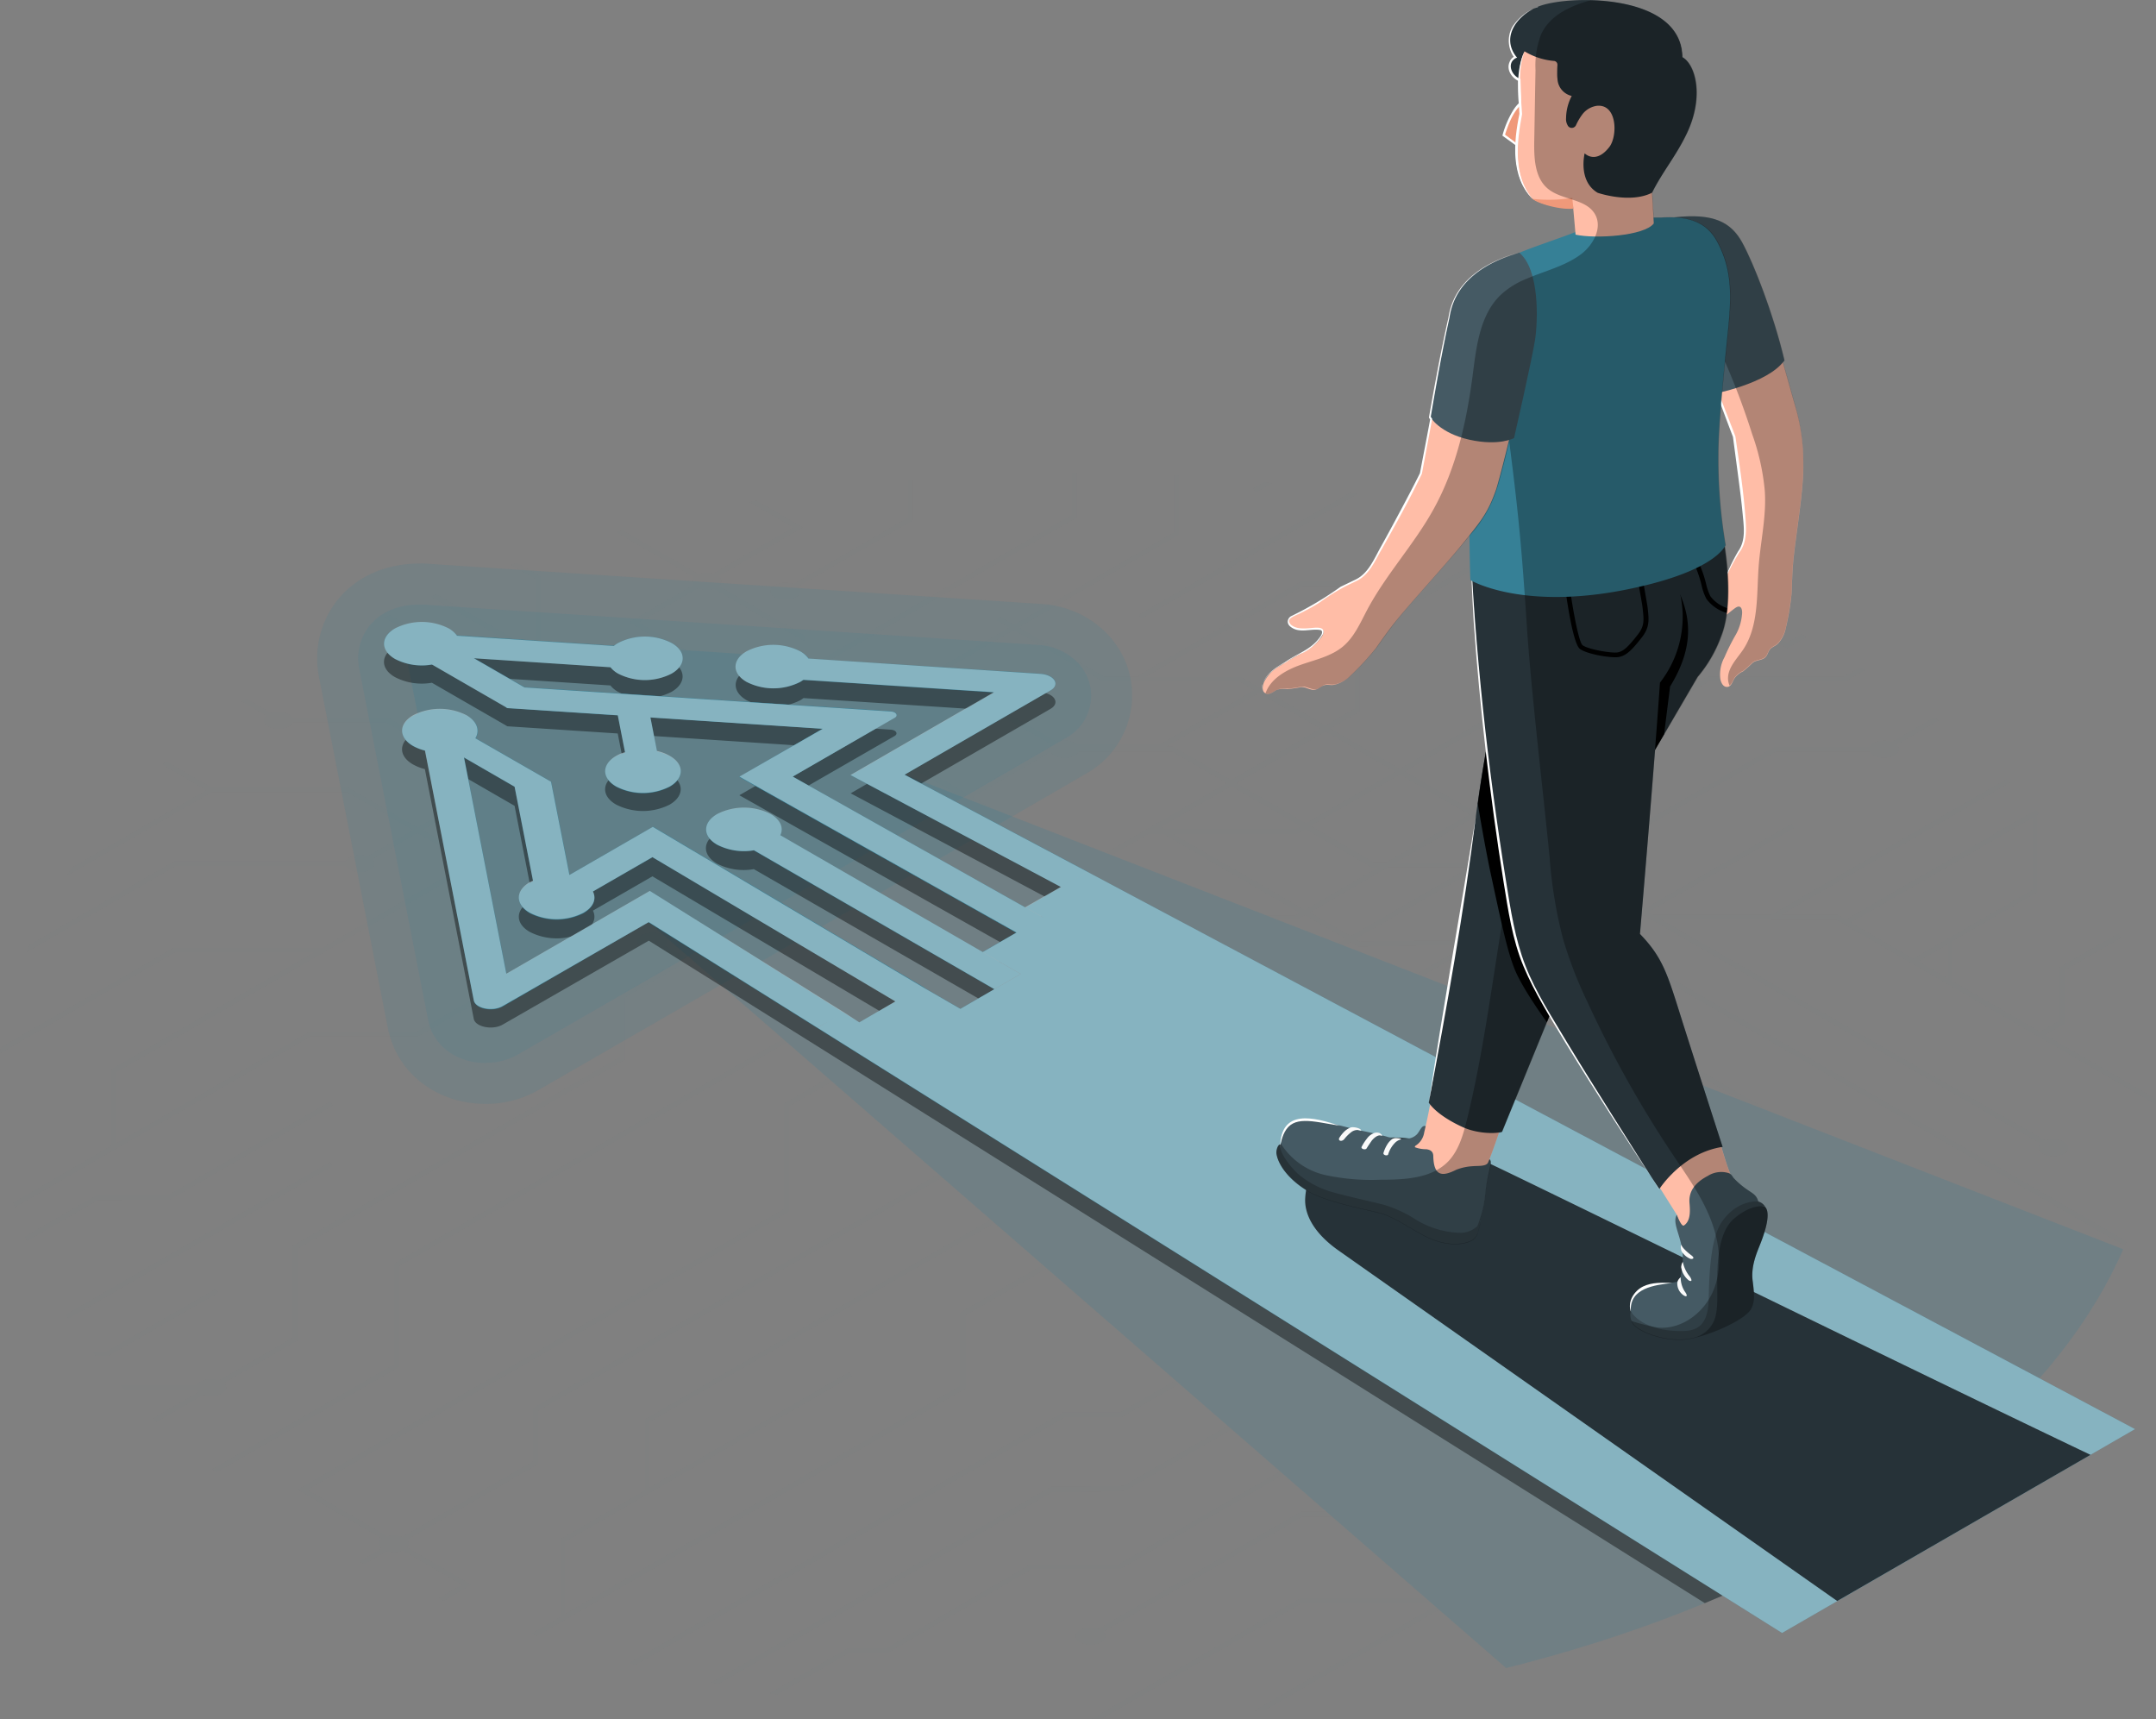 <?xml version="1.0" encoding="UTF-8"?> <svg xmlns="http://www.w3.org/2000/svg" viewBox="0 0 422.04 336.49"><rect x="0" y="0" width="422.04" height="336.49" fill="#808080" stroke="none"/> <defs> <style>.cls-1,.cls-12,.cls-2,.cls-3,.cls-4,.cls-5,.cls-7{isolation:isolate;}.cls-1,.cls-4{opacity:0.15;}.cls-2,.cls-3,.cls-4,.cls-6{fill:#368096;}.cls-2{opacity:0.05;}.cls-3{opacity:0.2;}.cls-5,.cls-7{opacity:0.4;}.cls-10,.cls-7{fill:#fff;}.cls-8{fill:#263238;}.cls-9{fill:#ffbda7;}.cls-11{fill:#455a64;}.cls-12{opacity:0.3;}.cls-13{fill:#37474f;}.cls-14{fill:#fafafa;}.cls-15{fill:#f0997a;}</style> </defs> <g id="Слой_2" data-name="Слой 2"> <g id="Слой_1-2" data-name="Слой 1"> <g id="Слой_2-2" data-name="Слой 2"> <g id="Floor" class="cls-1"> <g id="Floor-4"> <path class="cls-2" d="M223.38,121.12l42.33-24.43-1.48-.21-41.29,23.84Zm-71.67-6.6a1.24,1.24,0,0,0,0,2.36,4.47,4.47,0,0,0,4.09,0c1-.55,1.1-1.41.41-2.06L178.44,102l.24-.14V93.94l-.9.09v7.28l-22.46,13A4.58,4.58,0,0,0,151.71,114.52ZM67.66,169.46a1.6,1.6,0,0,0,.72.71,4.48,4.48,0,0,0,4.08.05c1-.56,1.1-1.41.4-2.05L81.73,163l6.79,3.92.47-.8-6.3-3.66L97.41,154l6.79,3.92.47-.81-6.3-3.65L115,143.86l6.79,3.92.47-.81-6.3-3.65,7.2-4.15,3.24,1.88.47-.81-2.78-1.61,10.19-5.88-.46-.8-10.66,6.15L110.81,131c.76-.65.64-1.54-.35-2.12a4.55,4.55,0,0,0-3.65-.19l-1-.59V112.86l-4.61-2.7-1.15.4,4.83,2.79v14.14L85.41,116.31l-1.07.46,21.51,12.42c-.63.64-.48,1.46.46,2a4.64,4.64,0,0,0,3.47.26l12.4,7.15-7.2,4.14L76.31,120.41l-1,.5,38.78,22.38L97.41,152.9,76,140.5l-.11-.06H57.21a1.82,1.82,0,0,0-.68-.64,4.48,4.48,0,0,0-3.46-.26l-4.93-2.86-.85.59,4.85,2.8c-.76.64-.65,1.53.35,2.1a4.47,4.47,0,0,0,4.09,0,1.64,1.64,0,0,0,.75-.79H75.6l20.89,12.06L81.73,162l-13.56-7.83H41.47L32.54,149l-.72.66,8.59,5L14.22,169.72,13,171.47l28.44-16.42H68l12.89,7.44L72,167.61a4.6,4.6,0,0,0-3.6.23,1.72,1.72,0,0,0-.72.72H34.15L5.81,184.94c-.21.47-.4.9-.6,1.41l29.22-16.86ZM249,94.57l-1.57-.18-2.09,1.21.46.81ZM135.8,114.5l-12.61,7.29,20.2,11.71.47-.8L125,121.84l11.63-6.71a4.65,4.65,0,0,0,3.12.12l17.61,10.17.46-.8-17.11-9.91a1.14,1.14,0,0,0-.08-1.94l16.52-9.54L148.11,98l-1.42.25,8.62,5-15.67,9a4.77,4.77,0,0,0-2.92.12l-14.86-8.57-1.26.34,15.23,8.8a1.09,1.09,0,0,0-.08,1.53S135.78,114.48,135.8,114.5ZM33.21,234.82l31.9-18.42-.47-.81L33,233.9h-14L4.91,242l.35.9,13.9-8Zm313.73-54.75.11-.06h12.43L422,216.15v-1.06l-21.71-12.53,3.81-2.2V189.94l11-6.35-.38-.91-11.34,6.55-.23.14v10.39l-3.81,2.2-17.12-9.91v-7.88l16.33-9.43.24-.13V159.47l.35-.21-.63-.71L361.37,180l-1.54-.9-.11-.07H348.66l44.84-25.88-.69-.68-46,26.56H323.57l-.9-.54,28.49-16.41-.46-.8-29,16.74-14.41-8.31h1.21l39.16-22.61h18.4a1.76,1.76,0,0,0,.71.72,4.53,4.53,0,0,0,4.09,0c1-.56,1.1-1.43.41-2.06l8.18-4.73-.79-.62-8.33,4.81a4.56,4.56,0,0,0-3.6.23,1.7,1.7,0,0,0-.71.72H347.45l-39.17,22.61h-2.56l-16.21-9.4,45-26h26.71l3.84-2.22-.9-.56-3.2,1.84h-26.7l-45.68,26.4L275,151l56.74-32.76a4.7,4.7,0,0,0,3.14,0l14.94,8.63,3.85-2.21-1-.53-2.88,1.67-14.06-8.11a1.06,1.06,0,0,0,.15-1.48l-2.37-1a4.69,4.69,0,0,0-1.71.19l-4.93-2.84q-2.53-1-5.12-1.87l9,5.21a1.12,1.12,0,0,0-.24,1.56,1.36,1.36,0,0,0,.24.24L274,150.48l-13.63-7.86,5.54-3.2.24-.14v-15L301,104.18l-1.26-.35-53.24,30.75-3.51-2-.1-.07H224.19L255,114.7h14l22.4-12.93-1.31-.31L268.8,113.75h-14l-31.91,18.42.18.3h-6.89l-16.78-9.68,31.1-18,.23-.13V93.06h-.9V104.2l-31.33,18.1-2.9-1.67-.46.8,2.42,1.41-14.75,8.51-2.9-1.67-.45.8,2.42,1.41L166,141.07l-.23.13v.6l-3.42-2-.45.8,3.87,2.25v8.28l-8-4.6-.47.8,8.44,4.87v1.16l-13.11,7.54-11.86-6.85-.46.8,11.4,6.58L138.62,169l-11.86-6.84-.47.8,11.4,6.58-56,32.34h-21l-37.9,21.88V209.85L210.53,101.43l.24-.14V92.52h-.9v8.22L63.08,185.53H34L.15,205,0,206.17l34.22-19.76H61.47L22,209.17l-.23.14v14.95L2.61,235.39c.09.31.2.6.29.9l58-33.49h21l56.68-32.72,6.49,3.73-15.69,9.06a4.49,4.49,0,0,0-3.74.17,1.24,1.24,0,0,0-.79,1.57,1.27,1.27,0,0,0,.79.79,4.56,4.56,0,0,0,3.6.23l3.91,2.26-11.55,6.65-.24.12v12.22L57.5,243.74l-.23.13v18l-14.41,8.31a4.56,4.56,0,0,0-3.6.23,1.82,1.82,0,0,0-.72.71h-15l.9.9H38.61a1.3,1.3,0,0,0,.32.42l-9,5.19.7.66,9.22-5.31a4.6,4.6,0,0,0,3.6-.24c1-.55,1.1-1.41.4-2.06L58,262.48l.24-.13V244.41l63.84-36.87.24-.13V195.22l11.75-6.78,22.52,13L77.45,247.14l-.24.14V267L41.57,287.56l.81.62,35.53-20.52.23-.13V247.81L157.51,202l10.12,5.84-13.88,8-.24.12v20.65L58.29,291.56l16.51,9.58a1.14,1.14,0,0,0-.43,1.56,1.19,1.19,0,0,0,.36.38l-4.4,2.54,1,.51,4.4-2.53a4.71,4.71,0,0,0,3.12-.14l11.62,6.71-4.66,2.7c.35.16.72.3,1.08.44l5.4-3.14-12.61-7.29a1.08,1.08,0,0,0,0-1.52l0,0,25.46-14.7.23-.14V276.11L195.58,224l12,6.87-81.06,46.78-.23.14v13.91l-16.34,9.43-.23.13v15.21L104,319.77l1.18.39,83.6-48.27.23-.12V257.44l32.3-18.65.9.5v20.65l12.82,7.4-15.74,9.09H208.12l-85,49.09,1.29.33,84-48.45h11.09l16.43-9.49,11.88,6.87-27.8,16c-.9.14-9.55.21-14.09.2h-.13l-66.5,38.32,1.36.28L206,292c1.9,0,13.86,0,14.41-.31l28.32-16.34,11.91,6.87-41.71,24H201.64L173.53,322.6H166l-15.36,8.83,1.45.24,14.15-8.17h7.56l28.13-16.38h17.28l42.33-24.46,22.89,13.22H254.67L215,318.83a4.55,4.55,0,0,0-3.56.23,1.25,1.25,0,0,0,0,2.37,4.53,4.53,0,0,0,4.09,0c1-.57,1.1-1.42.41-2.06l39-22.52h56.39l-27.71,16H254.54L213.6,336.49h1.88l39.3-22.7H282l-36.5,21.08,2.25-.24,65.43-37.77h9l5,2.9-15,8.64a4.56,4.56,0,0,0-3.6.23,1.25,1.25,0,0,0,0,2.36,4.55,4.55,0,0,0,4.1,0c1-.56,1.09-1.41.4-2.06l14.95-8.64,15.66,9,1-.49L322.54,296h0l-.08,0h0l-66.18-38.05c.69-.64.56-1.49-.41-2.05a4.47,4.47,0,0,0-4.09,0,1.25,1.25,0,0,0-.79,1.57,1.29,1.29,0,0,0,.79.79,4.58,4.58,0,0,0,3.61.23l65.21,37.5H286.28l-63.23-36.52V238.76l-.9-.51,8.23-4.75,123,71,1-.52-123-71,11.9-6.9L356.73,291.6c.73.42,10.21.32,17.48.19l1.34-1c-7.89.17-17.55.26-18.35,0l-113-65.26,10.39-6a2.51,2.51,0,0,0,.48.38,4.59,4.59,0,0,0,3.56.23l99,57.15.11.06h24L388,281l.73-.65L382,276.5l-.11-.07H358l-88.77-51.27h26.63L348,255.27c-.69.64-.56,1.49.41,2a4.47,4.47,0,0,0,4.09,0,1.25,1.25,0,0,0,0-2.36,4.62,4.62,0,0,0-3.61-.23l-52.67-30.4-.11-.06H267.58l-8-4.65c.69-.64.55-1.5-.41-2.05a3.11,3.11,0,0,0-.65-.28l30.12-17.35,99.63,57.52v14.33l5.93,3.41.67-.68-5.67-3.28V256.9l-99.78-57.58-.4-.71-.42.23-.4-.23-.11-.07H265.32l23.29-13.41c2.27,1.3,74.3,42.88,121.42,70.1l.49-.8L290.18,185c3.93-.14,14.15,0,20.87.18h.12l1.57-.9,103.18,59.57.36-.9L313.67,183.73l8-4.64,1.51.9h.08l76.24,43.84c-.67.64-.55,1.5.42,2a4.53,4.53,0,0,0,4.09,0,1.25,1.25,0,0,0,0-2.36,4.67,4.67,0,0,0-3.61-.23L325.15,180h21.71Zm34.44,11.5-5.89-3.4,5.89-3.4ZM397.94,160v14.14l-23.42,13.51-12.25-7.07Zm-109.33-.06,15.31,8.83H289.38l-.81.46-.68-.4-.11-.06H273.3Zm-98,21.85-16.72,9.66v-2l-20.78-12,25.21-14.53v11.79Zm-9.38-20.58,22.52,13-12.24,7.06-12.33-7.12V162.35Zm-2,.1V160l1.1.64Zm18,35.34a4,4,0,0,0-1.43-.45v-3.51l6.83-3.93,26.11,15.07-11.11,6.42-20-11.58c.66-.65.53-1.5-.44-2.06Zm17.63-16-12.23,7.07-10.12-5.84,12.21-7.12Zm-9.18-6.37,7.2-4.15,15.66,9H217.46l-1.65.9Zm-4,14-5.9,3.41v-6.8Zm1.85,0,12.24-7.06,26.12,15.07-12.24,7.07Zm13.18-7.6,1-.56h12.37l19.9,11.5-7.2,4.14Zm-3-11.06,11.14-6.43h2.84l26.77,15.47-.9.54H230.35Zm15.85-6.43H254l1.58-.9,12.91,7.47.11.06h1.22l-14.41,8.31Zm24.15-.9H228l-.75-.42,13.78-8,13.63,7.87ZM212.87,169l-22.52-13,15.31-8.85a1.85,1.85,0,0,0,.7.69,4.47,4.47,0,0,0,4.09,0,1.67,1.67,0,0,0,.72-.72h18.34l10.65,6.16Zm-.9.54-7.21,4.14-22.52-13,7.21-4.14Zm-38,23,17.64-10.18,3.3,1.9v7.88l-17.11,9.9L174,199.9Zm20.94.67v3a3.86,3.86,0,0,0-1.73.47c-1.14.66-1.14,1.71,0,2.36a4.56,4.56,0,0,0,3.6.23l19.89,11.48-11.91,6.87-26.12-15.07Zm22.75,18.09,11.9,6.87-11.9,6.88-11.91-6.88Zm.9-.54,11.12-6.42,5.3,3.06.47-.8-4.84-2.79,12.24-7.07,11.91,6.87-24.32,14Zm25.22-14.56,7.2-4.14L262.89,199l-7.21,4.14ZM251,191l-19-11h21.87l1.62-.9,8,4.62Zm5.41-12.42,15.31-8.84h15.83l.12.06-23.24,13.42Zm17.63-27,13.63,7.82-16.22,9.36h-2.57l-12.35-7.13Zm-.9-.54-17.49,10.1L242,153.29l17.49-10.11Zm-7.93-26.24V138.7L259.43,142l-12-6.94Zm-18.75,10.81,12.05,7L241,152.68l-11.21-6.48-.11-.06h-1.41Zm-48-12.31,17.46,10.08h26.71l2.92,1.69L227,145.74H210.83a2.59,2.59,0,0,0-.42-.32,4.6,4.6,0,0,0-3.6-.24l-23.14-13.35ZM166.6,141.68l16.17-9.29,23.13,13.37a1.94,1.94,0,0,0-.23.26l-16.3,9.41L166.63,142.3Zm0,1.66L188.4,156l-7.2,4.15-14.63-8.44ZM166.39,154l.24-.14v-1.15l11.71,6.74v2.34l-26.12,15.07-5.3-3.05,14-8.1-7.41-4.26ZM139.5,169.54,152.61,162l6.5,3.74L146,173.29Zm-9.4,15.57a1.1,1.1,0,0,0,.2-1.54l-.09-.11,15.75-9.1,5.28,3.06L134,187.32Zm4.84,2.79L152.17,178,173,190v2L157.49,201Zm23.47,13.55L173,193.06v7.28l3.8,2.2-8.23,4.75Zm-53.8,74-.23.14V286L78.76,300.81a4.66,4.66,0,0,0-2.93-.11l-15.68-9.1,94.07-54.31.23-.13V216.51l14.1-8.1,26.12,15.07Zm64.85-67.61,8.23-4.75,26.12,15.07-8.24,4.76Zm27,15.61,8.24-4.75,11.9,6.87-8.16,4.76Zm-8.27,33.32-.23.14v14.33l-77.4,44.69V301.78l56.18-32.43-.46-.8-39.16,22.62V278.3l81.32-46.91,11.89,6.86Zm33-19-11.85-6.86,8.24-4.75L229.47,233Zm9.17-5.28-11.89-6.87,11.9-6.87,11.88,6.87Zm26.2-15.31a3.91,3.91,0,0,0-1.57.46,1.45,1.45,0,0,0-.84,1.12l-11,6.31-11.89-6.87,24.32-14,1,.56Zm30.86-17.62L257.5,216.77V204.16l-1-.56,7.2-4.15h.06Zm-23.72-1.11-11.91-6.87,12.56-7.21,1.45.84.11.07h.17c6.74-.17,17-.33,20.88-.19Zm47.17-14.15c-6.18-.15-19.72-.43-22.36,0-2.63-.39-16.21-.11-22.35,0l-.9-.51,23.34-13.43,23.2,13.43Zm1.8-1-23.17-13.44.11-.06h15.84l15.31,8.84Zm-270.46,69L20.84,264.52H18.05l.72.9h2.35L42.74,253ZM64.6,227.44,12.89,257.3l.51.79,51.66-29.83Z"></path> </g> </g> <g id="Arrow"> <g id="Arrow-2"> <path class="cls-3" d="M177.07,151.59l28.55-16.5c2-1.18.67-3.09-2-3.25L84.43,124l-5.17,3,13.51,68.83c.46,1.8,4,2.17,5.63,1.13L127,180.48l167.83,146c23.74-5.93,46-14.5,65.39-25.71,27.94-16.16,46.4-35.65,55.41-56.26Z"></path> <path class="cls-4" d="M95.07,216.05c-9.2,0-16.8-5.55-18.91-13.82l-.12-.42L62.41,132.34a18.42,18.42,0,0,1,3.86-15.15c3.71-4.44,9.36-6.89,15.9-6.89a19.35,19.35,0,0,1,2.39.1l119.11,7.8c8.52.48,15.58,6.06,17.48,13.88a17.54,17.54,0,0,1-8.36,19.23l-28.65,16.61L134,196.85l-28.41,16.39A20.57,20.57,0,0,1,95.07,216.05Z"></path> <path class="cls-4" d="M95.07,208.05c-5.47,0-9.91-3.13-11.11-7.77l-.06-.21L70.32,130.88a10.22,10.22,0,0,1,2.14-8.54c1.51-1.8,4.43-4,9.71-4a14,14,0,0,1,1.81.08l119.15,7.8c5,.28,9.14,3.41,10.2,7.77a9.43,9.43,0,0,1-4.65,10.44L180.06,161,130,189.88l-28.48,16.43a12.6,12.6,0,0,1-6.43,1.7Z"></path> <path class="cls-5" d="M397,272.23l-184.12-98h0l-35.79-19,28.55-16.49c1.95-1.13.78-3.07-2-3.25l-45.36-3a5,5,0,0,0-1.63-1.43,11.57,11.57,0,0,0-10.47,0c-2.89,1.66-2.89,4.37,0,6a11.63,11.63,0,0,0,10.47,0c.22-.13.43-.28.64-.43l37.29,2.43-28.06,16.21,41.16,21.9-7,4-45.57-25.6,20-11.51c.76-.44.31-1.18-.75-1.25l-71.71-4.7-9.9-5.71,26.74,1.76a5.16,5.16,0,0,0,1.5,1.25,11.57,11.57,0,0,0,10.47,0c2.88-1.67,2.88-4.37,0-6a11.57,11.57,0,0,0-10.47,0,8,8,0,0,0-.85.58l-30.69-2a5,5,0,0,0-1.65-1.45,11.55,11.55,0,0,0-10.46,0c-2.9,1.67-2.9,4.37,0,6a11.42,11.42,0,0,0,7.2,1.09l14.55,8.39h0l.21.13,21.62,1.41,1.41,7.21a8.23,8.23,0,0,0-1.71.71c-2.89,1.66-2.89,4.37,0,6a11.57,11.57,0,0,0,10.47,0c2.88-1.67,2.88-4.38,0-6a8.91,8.91,0,0,0-2.5-.95l-1.3-6.52,33.77,2.22-16.33,9.42L199,186.21,192.34,190l-39.63-22.86c.69-1.44.06-3-1.89-4.16a11.61,11.61,0,0,0-10.46,0c-2.9,1.68-2.9,4.38,0,6.05a11.36,11.36,0,0,0,7.2,1.08l47.06,27.1L188,201.07l-6.94-4-53.27-31.6-16.33,9.43-3.6-18.22-14.81-8.54c.9-1.52.37-3.27-1.72-4.51a11.61,11.61,0,0,0-10.46,0c-2.89,1.67-2.89,4.38,0,6a9.32,9.32,0,0,0,2.3.9l9.57,48.88c.31,1.59,3.67,2.27,5.64,1.14L127,184.11l33,20.66,173.72,109a223.87,223.87,0,0,0,26.54-13C375.18,292.11,387.43,282.48,397,272.23ZM168.21,203.78l-3.07-1.93L127.2,178.08,99.11,194.29,90.82,152l9.91,5.72,3.6,18.4c-.21.1-.41.18-.6.29-2.89,1.67-2.89,4.37,0,6a11.55,11.55,0,0,0,10.46,0c2-1.13,2.59-2.71,1.88-4.18l11.64-6.71,47.54,28.18Zm35.92-20.57-3.4-1.91,3.4,1.9Z"></path> <path class="cls-6" d="M207.89,173.72l5-3.1-35.79-19,28.55-16.5c1.95-1.13.78-3.07-2-3.25l-51.83-3.38-.82,4.19,43.59,2.85-28.06,16.21Z"></path> <polygon class="cls-6" points="83.66 128.24 125.81 131.01 126.63 126.82 84.48 124.05 83.66 128.24"></polygon> <path class="cls-6" d="M165.33,198.3l-5.4,2.86-33-20.65L98.39,197c-2,1.13-5.33.46-5.64-1.14L82.36,142.49l7.27-.47,9.52,48.59,28.09-16.21Z"></path> <path class="cls-6" d="M199.45,182.83l5.09-3L155.14,152l20-11.54c.76-.43.31-1.17-.75-1.24l-71.71-4.71L84.43,124c-4-.08-5.66.47-5.17,3l20,11.55,61.8,4.05-16.33,9.43Z"></path> <path class="cls-6" d="M99.06,138.45l6.43-3.72,68.86,4.51c1.06.07,1.51.81.75,1.24L155.16,152l49.4,27.77-5.11,3.06-54.72-30.75,16.33-9.43-61.8-4.05Z"></path> <path class="cls-6" d="M146.18,133.48a11.57,11.57,0,0,0,10.47,0c2.89-1.66,2.89-4.37,0-6a11.51,11.51,0,0,0-10.47,0C143.29,129.11,143.29,131.82,146.18,133.48Z"></path> <path class="cls-6" d="M121,131.84a11.51,11.51,0,0,0,10.47,0c2.88-1.66,2.88-4.36,0-6a11.51,11.51,0,0,0-10.47,0C118.11,127.48,118.11,130.18,121,131.84Z"></path> <path class="cls-6" d="M80.9,146.06a11.57,11.57,0,0,0,10.47,0c2.89-1.66,2.89-4.36,0-6a11.63,11.63,0,0,0-10.47,0C78,141.7,78,144.4,80.9,146.06Z"></path> <path class="cls-6" d="M103.74,178.75a11.61,11.61,0,0,0,10.46,0c2.89-1.67,2.89-4.38,0-6a11.55,11.55,0,0,0-10.46,0C100.84,174.37,100.84,177.08,103.74,178.75Z"></path> <path class="cls-6" d="M140.38,165.36a11.57,11.57,0,0,0,10.47,0c2.88-1.67,2.88-4.37,0-6a11.63,11.63,0,0,0-10.47,0C137.49,161,137.49,163.69,140.38,165.36Z"></path> <path class="cls-6" d="M120.63,154a11.51,11.51,0,0,0,10.47,0c2.88-1.66,2.88-4.36,0-6a11.57,11.57,0,0,0-10.47,0C117.74,149.59,117.74,152.29,120.63,154Z"></path> <path class="cls-6" d="M77.35,129a11.55,11.55,0,0,0,10.46,0c2.89-1.67,2.89-4.38,0-6a11.55,11.55,0,0,0-10.46,0C74.46,124.59,74.46,127.3,77.35,129Z"></path> <polygon class="cls-6" points="123.21 151.59 129.43 151.17 126.56 136.54 120.16 136.09 123.21 151.59"></polygon> <path class="cls-6" d="M105.62,178.94,100.73,154l-16.38-9.46L88.79,142l19.11,11,3.6,18.22,16.33-9.42,53.26,31.58-5.28,2.93-48.09-28.52-20,11.51C107,179.8,105.78,179.54,105.62,178.94Z"></path> <polygon class="cls-6" points="194.62 193.62 199.79 190.63 150.66 162.27 145.49 165.26 194.62 193.62"></polygon> <polygon class="cls-6" points="417.93 279.71 348.84 319.61 159.95 201.17 165.12 198.17 168.21 200.1 175.26 196.04 180.43 193.06 188 197.44 194.61 193.62 199.79 190.63 192.34 186.34 198.96 182.51 204.13 179.52 200.73 177.62 212.85 170.63 417.93 279.71"></polygon> <path class="cls-7" d="M212.85,170.63l-35.78-19,28.54-16.49c2-1.12.78-3.07-2-3.25l-45.36-3a4.94,4.94,0,0,0-1.63-1.42,11.51,11.51,0,0,0-10.47,0c-2.89,1.66-2.89,4.37,0,6a11.57,11.57,0,0,0,10.47,0c.22-.13.43-.27.64-.42l37.29,2.43-28.06,16.21,41.16,21.9-7,4,3.4,1.9h0l-3.39-1.91h0L155.18,152l19.95-11.5c.75-.43.31-1.17-.76-1.24l-71.71-4.71-9.9-5.71,26.75,1.76a5,5,0,0,0,1.49,1.25,11.48,11.48,0,0,0,10.46,0c2.9-1.66,2.9-4.37,0-6a11.48,11.48,0,0,0-10.46,0,5.45,5.45,0,0,0-.84.58l-30.7-2a5,5,0,0,0-1.65-1.45,11.55,11.55,0,0,0-10.46,0c-2.89,1.67-2.89,4.37,0,6a11.37,11.37,0,0,0,7.2,1.08l14.55,8.4.21.13L120.93,140l1.41,7.21a8.27,8.27,0,0,0-1.71.72c-2.89,1.67-2.89,4.37,0,6a11.51,11.51,0,0,0,10.47,0c2.88-1.66,2.88-4.36,0-6a8.91,8.91,0,0,0-2.5-.95l-1.28-6.56,33.75,2.22L144.75,152,199,182.51l-6.62,3.83-39.63-22.87c.69-1.43.06-3-1.9-4.15a11.52,11.52,0,0,0-10.45,0c-2.9,1.67-2.9,4.38,0,6a11.42,11.42,0,0,0,7.2,1.09l47.05,27.19L188,197.46l-6.94-4-53.27-31.62-16.33,9.42L107.86,153,93.05,144.5c.9-1.52.38-3.26-1.72-4.51a11.55,11.55,0,0,0-10.46,0c-2.88,1.67-2.88,4.37,0,6a8.6,8.6,0,0,0,2.3.9l9.57,48.88c.31,1.59,3.67,2.28,5.64,1.14L127,180.48l33,20.66L348.84,319.61l69.09-39.9ZM168.21,200.1l-3.07-2L127.2,174.37,99.11,190.58l-8.29-42.33,9.91,5.72,3.6,18.39c-.21.1-.42.18-.6.29-2.89,1.67-2.89,4.37,0,6a11.55,11.55,0,0,0,10.46,0c2-1.13,2.59-2.71,1.88-4.17l11.64-6.72L175.25,196Z"></path> </g> </g> <g id="Shadow"> <path id="Shadow-2" class="cls-8" d="M409.22,284.75l-49.58,28.61c-39.33-27.63-94.87-66.65-97.64-68.62-5.11-3.6-6.71-7.36-6.5-10.32s1.09-6.31,7.26-9.38a23.55,23.55,0,0,1,5.69-2,24.26,24.26,0,0,1,8.37-.07A49.46,49.46,0,0,1,290,227C293.06,228.24,365.38,263.83,409.22,284.75Z"></path> </g> <g id="Character"> <g id="Character-2"> <g id="Character-3"> <path id="Arm" class="cls-9" d="M339.46,85.56,332.1,66.27c-3.49-9.91-10.49-17.11.52-23.06,4.62.08,6.79,1.72,9.59,7.21s8,25,9.25,29.22A38.81,38.81,0,0,1,353,90.87c.1,4.84-1.44,13.7-1.92,18.5-.23,2.23-.28,4.36-.36,6.61a50.15,50.15,0,0,1-1.14,6.9,6.24,6.24,0,0,1-1.47,3c-.47.54-1.18.69-1.62,1.2s-.46,1.27-1.11,1.72-1.65.4-2.28.91a23.4,23.4,0,0,1-1.9,1.69,4.23,4.23,0,0,0-1.63,1.3c-.38.55-.65,1.72-1.46,1.75s-1.2-.8-1.35-1.55a7,7,0,0,1,.82-4.28,40.67,40.67,0,0,1,2.05-4.13,9.81,9.81,0,0,0,1.36-4.11c.14-1-.12-2.16-1.24-1.43-1.33.9-2.63,2.43-4.37,2.39-1.21,0-1.42-.9-.84-1.8a35.35,35.35,0,0,0,2.49-4.51c.73-1.59,1.28-3.25,2.06-4.82a19.74,19.74,0,0,1,1.43-2.38c1.43-2.14,1-4.68.83-7.09C341.15,97.27,340.05,89.78,339.46,85.56Z"></path> <g id="Arm-2"> <path class="cls-10" d="M337.06,114.93a38.56,38.56,0,0,1,3.17-7c1.55-2.16,1.13-4.81.9-7.29s-.56-5-.9-7.57l-1-7.56c-1.12-2.91-2.44-6.47-3.6-9.61s-2.36-6.47-3.52-9.71q3.9,9.58,7.6,19.23c.72,5.06,1.51,10.1,1.91,15.2.19,2.5.5,5.36-1.13,7.49a40,40,0,0,0-3.42,6.79Z"></path> </g> <path class="cls-11" d="M327.72,42.54c7.65-.85,11.11.9,13.34,5s6.06,13.84,8.23,23c-3.19,4.59-14.19,6.63-14.19,6.63L330.17,64Z"></path> <path class="cls-12" d="M353,90.86c.08,4.85-1.45,13.71-1.93,18.51-.23,2.22-.28,4.35-.36,6.6a53.38,53.38,0,0,1-1.14,6.9,6.34,6.34,0,0,1-1.47,2.95c-.46.54-1.17.7-1.62,1.21s-.46,1.26-1.11,1.71-1.65.4-2.28.9a20.45,20.45,0,0,1-1.9,1.69,4.3,4.3,0,0,0-1.63,1.3c-.29.43-.52,1.2-1,1.55a3.63,3.63,0,0,1-.29-1.21c-.12-2.22,1.71-4,2.93-5.79,3.12-4.66,2.65-10.74,3.06-16.32.37-4.94,1.55-9.85,1.2-14.8A44.72,44.72,0,0,0,343,85a144.77,144.77,0,0,0-9.52-23A90.54,90.54,0,0,0,327,51.62l-.31-.42a6.82,6.82,0,0,1,1.56-4.56l-.47-4.1c7.65-.86,11.1.9,13.33,5s6.06,13.85,8.23,23l-.3.39c1.13,3.94,2.05,7.28,2.47,8.74A38.83,38.83,0,0,1,353,90.86Z"></path> <g id="Bottom"> <path class="cls-13" d="M250.73,224c-.54-.23-1,1.12-.85,1.89.38,2.18,2.48,5.07,6.21,7.26s11.93,3.66,14.35,4.34,6.13,3.21,8.37,4.36c4.1,2.09,7.45,1.85,9.31.91a2.84,2.84,0,0,0,1.26-1.85c.48-1.66.45-2,.26-2.09Z"></path> <path class="cls-11" d="M290.72,233.92a21.78,21.78,0,0,1-1.53,6.05,4.76,4.76,0,0,1-3.61,1.31,17.36,17.36,0,0,1-8.72-2.76,24.3,24.3,0,0,0-5.91-2.7c-2.51-.66-8.11-1.86-10.58-2.63a17.56,17.56,0,0,1-6.31-3.46c-1.39-1.28-3.31-3.76-3.46-5.19.43-3.14,1.3-4.79,3.33-5.24s4.77.14,8.41,1c1.09.26,2.45.63,3,.76,2.24.46,4.29.9,6,1.37a9.79,9.79,0,0,0,4.3.42,2.88,2.88,0,0,0,1.74-.85c.59-.65.9-1.76,1.61-1.61,0,0,11.49,6,12.45,6.42S291.23,228.71,290.72,233.92Z"></path> <path class="cls-10" d="M250.58,224.56c.1-7.68,6.64-5.88,11.7-4.22l-3.74-.64c-4.78-.79-7.07-.31-8,4.86Z"></path> <path class="cls-14" d="M264.45,220.66a3.59,3.59,0,0,0-1.25.77,7,7,0,0,0-1,1.23c-.36.57.36.9.91.33a7.84,7.84,0,0,1,1.41-1.41,2,2,0,0,1,1.3-.41l.64.13C266.42,220.81,265,220.52,264.45,220.66Z"></path> <path class="cls-14" d="M270.14,221.81a1.51,1.51,0,0,0-1.25,0,2.9,2.9,0,0,0-1.28,1,10.14,10.14,0,0,0-1.08,1.67c-.17.39.76.68,1,.27s.65-1,1-1.51c.2-.24,1-1.14,1.71-1l.3.08c.05-.13-.11-.29-.23-.36Z"></path> <path class="cls-14" d="M273.39,222.75a1.4,1.4,0,0,0-.85.18,3.89,3.89,0,0,0-.81.81,6.73,6.73,0,0,0-.9,1.87c-.18.51.79.68.9.35a5.51,5.51,0,0,1,1.45-2.39,2.76,2.76,0,0,1,1.08-.58c0-.1-.12-.16-.22-.17A4.78,4.78,0,0,0,273.39,222.75Z"></path> <path class="cls-9" d="M296,214.08s-3.6,10.95-4.71,13.46c-.35.79-2,.62-2.94.71a10.44,10.44,0,0,0-3.27.69c-2.71,1.37-4.4,1.35-4.51-2.6,0-.81-.38-1.28-1.37-1.41a6.1,6.1,0,0,1-2.2-.38c-.09-.11,0-.26.14-.34a3.72,3.72,0,0,0,1.65-2.56c1.12-4.7,1.71-8.73,2.94-14.49Z"></path> <path class="cls-9" d="M339.49,231.34c-1.56-2.49-2.4-7.27-5.82-17l-13.31,10.91,7.88,12.52a11.33,11.33,0,0,1,.57,2C330.52,242.22,339.49,231.34,339.49,231.34Z"></path> <path class="cls-11" d="M344.18,236.64a11.85,11.85,0,0,0,0-1.46c-.33-1.26-1.12-1.61-2.12-2.31a15.94,15.94,0,0,1-2.76-2.36c-.34-.47-.4-.71-.9-.9a4.9,4.9,0,0,0-4.07.53c-2.88,1.51-3.76,3.33-3.61,5.3.13,1.51.26,3.51-1.08,4.41-.5.35-1.4-2.08-1.4-2.08-.82,1.37.33,3.27.9,6a11.3,11.3,0,0,1,.08,4.67c-.29,2.44-.62,2.43-1.92,2.6-1.12.14-4.28-.06-6.19,1.28a4.06,4.06,0,0,0-1.88,4.32c.34.9,3.23,5.48,13.76,3.78,3.06-.49,9.47-5.29,9.37-5.74a6.37,6.37,0,0,1,0-1.38c0-1.08.08-2.15.14-3.23a15,15,0,0,1,.17-3.07,15.71,15.71,0,0,0,.39-2.55c.2-2.16.41-4.33.61-6.49C343.72,237.4,344.27,237.25,344.18,236.64Z"></path> <path class="cls-10" d="M327.34,251.11c-3.49.4-8.4,1-8.11,5.59-.68-1.94.66-4.06,2.42-4.91s3.81-.75,5.72-.68Z"></path> <path class="cls-8" d="M345.51,236.22c1,1,.41,3.92-1,7.42-.61,1.55-1.8,4.22-1.43,7.06s.4,4.19-.33,5.52c-1.15,2.08-7.27,4.75-10.88,5.59a20,20,0,0,0,3.67-10.43c.36-6.31.84-10.32,3.71-13.1C342.88,234.77,345.51,236.22,345.51,236.22Z"></path> <path class="cls-13" d="M319.23,256.68s2.12,4,10.26,3.83c3.21-.06,4.93-1.61,5-6.49.09-5.88.57-11.81,2.47-14.73s4.92-4.33,7.27-4.12a2.32,2.32,0,0,1,1.31,1s-2.35-.77-6,2.26c-2.7,2.23-3.43,6.92-3.39,12.73,0,2.5.17,5.34-.56,7.2a5.78,5.78,0,0,1-3.89,3.43c-4.43,1.25-10.5-.81-12-2.7A2.93,2.93,0,0,1,319.23,256.68Z"></path> <path class="cls-14" d="M329,250a1.67,1.67,0,0,0-.66,1,2.79,2.79,0,0,0,1.28,2.56c.49.3.9.19.14-.84A5,5,0,0,1,329,250Z"></path> <path class="cls-14" d="M329.42,247s-.25.16-.33,1a4.08,4.08,0,0,0,1.51,2.62c.9.43.39-.57,0-1A6.46,6.46,0,0,1,329.42,247Z"></path> <path class="cls-14" d="M329.14,243.64s-.28.07,0,1.2a3.61,3.61,0,0,0,1.8,1.56c.55.06.82-.21.14-.71S329.24,244.18,329.14,243.64Z"></path> <path class="cls-8" d="M304.64,105.75s-5.51,6.6-8.84,18.92a283.24,283.24,0,0,0-6.87,34.9c-.8,5.25-1.38,9-2.81,18.58-1.19,8-6.44,37.65-6.44,37.65s1.32,2.37,6.64,4.8c2.93,1.33,6.6,1.34,7.7.9l8.53-20.84c3.46-8.46,5.3-13.16,6.1-17.25a41.27,41.27,0,0,0,.44-11.15l23.19-39.76a26.09,26.09,0,0,0,4.6-7.94c3.25-8.11-.21-22.52-.21-22.52Z"></path> <path class="cls-10" d="M288.93,159.6c-2.3,18.55-5.76,37.83-9.25,56.24C282.47,197.34,285.92,178,288.93,159.6Z"></path> <path d="M298.63,116.43a65.55,65.55,0,0,0-2.83,8.27,269.31,269.31,0,0,0-6.52,32.57c.75,4.65,1.8,10.26,2.4,13.11,2,9.23,3.31,15.75,4.92,19.57s6.18,10.1,6.2,10.12c3.29-8.11,5.07-12.61,5.85-16.65a41.25,41.25,0,0,0,.44-11.15l16.66-28.57,1.17-9.33c4.58-7.45,4.07-13.05,2-17.94Z"></path> <path class="cls-12" d="M312.69,143.88c-.83-2-2-4-3.91-4.92s-6.07-1.57-6.26.57c-.69,7.43-2.92,14.6-4.69,21.85-4.63,19.09-6,38.86-10.71,57.92-.72,2.87-1.57,5.85-3.61,8-3.28,3.38-8.55,3.6-13.27,3.6a42.94,42.94,0,0,1-10.75-.9,13.85,13.85,0,0,1-8.65-6l-.16-.28a.85.85,0,0,1-.05.35c-.48,0-.86,1.18-.73,1.89.38,2.18,2.48,5.07,6.21,7.26s11.93,3.66,14.34,4.34,6.14,3.21,8.38,4.37c4.1,2.09,7.45,1.84,9.31.9a2.79,2.79,0,0,0,1.25-1.85c.49-1.66.45-2,.26-2.09h0a23.25,23.25,0,0,0,1.09-4.93c.5-5,1.69-6.49.79-7,.48-1.19,1.18-3.17,1.89-5.22a3.45,3.45,0,0,0,.63-.17l8.53-20.84c.28-.69.55-1.34.8-2l.11-.24c.15-.4.31-.78.46-1.15a.68.68,0,0,1,.12-.28c.13-.36.27-.71.41-1.05l.12-.3c.13-.32.26-.64.38-1l.11-.28c.13-.3.25-.61.36-.9a.94.94,0,0,1,.12-.3l.32-.83.11-.31.3-.77.11-.3.26-.73.12-.31.23-.67.11-.32c.07-.2.14-.41.2-.62l.1-.31a5.66,5.66,0,0,0,.19-.58l.1-.32.16-.55.1-.34a2.18,2.18,0,0,1,.14-.48l.11-.39.1-.42a3.38,3.38,0,0,1,.09-.41c0-.14.07-.25.09-.37s.08-.35.11-.53l.06-.23a33.68,33.68,0,0,0,.5-3.86c.07-.9.11-1.89.13-2.86a43.63,43.63,0,0,0-.19-4.43l6.74-11.58C315.63,154.91,314.91,149.21,312.69,143.88Z"></path> <path class="cls-8" d="M323.74,105.75a23.63,23.63,0,0,1,5.63,14,21,21,0,0,1-4.43,13.86c-1.15,16.86-3.91,49.19-3.91,49.19,4.46,4.58,5.41,7.93,8,16.16,1.57,5,6.52,20.42,8.18,25.51-7.94,1.19-12.4,8.27-12.4,8.27S311.92,213,304.92,201.25c-5.56-9.3-6.75-12.18-8.1-17.42-1.08-4-2.13-10.55-3.74-21.52s-3-23.3-4.05-35.79c-.9-10.81-1.2-21.78-1.2-21.78Z"></path> <path class="cls-10" d="M324.79,232.75c-6.25-9.47-12.44-19-18.37-28.69-2.92-4.88-6-9.68-8.2-14.95s-3-11-3.91-16.6q-4-25.22-5.83-50.78-.51-8.49-.71-17c.43,11.35,1.34,22.68,2.53,34s2.71,22.52,4.51,33.75c.9,5.59,1.74,11.25,3.79,16.52s5.2,10.06,8.1,14.94c5.13,8.49,12.73,20.36,18.07,28.87Z"></path> <path d="M338.06,119a6.61,6.61,0,0,1-3.24-2.29,10.14,10.14,0,0,1-.84-2.39,23.23,23.23,0,0,0-1.36-4l-.82.37a24,24,0,0,1,1.3,3.92,10,10,0,0,0,.95,2.63,7.48,7.48,0,0,0,3.93,2.71A8.6,8.6,0,0,0,338.06,119Z"></path> <path d="M316.4,128.64a3.68,3.68,0,0,0,.58-.07c1.32-.28,2.36-1.18,4.4-3.8,1.57-2,1.41-3.43,1.15-5.81-.1-.9-1-5.53-1.08-6.76l-.9.49c.06,1.26.94,5.49,1,6.37.26,2.36.38,3.44-.95,5.15-1.89,2.42-2.8,3.24-3.88,3.47s-5.68-.53-6.91-1.38c-.71-.5-1.9-6.6-2.61-12l-.9.12c.36,2.7,1.61,11.64,3,12.61S314.56,128.68,316.4,128.64Z"></path> </g> <g id="Top"> <path class="cls-6" d="M336.22,47.47c3.09,5.91,2.7,11.2,1.8,19.48-.78,7.65-1.68,16.93-1.68,21.85a100.48,100.48,0,0,0,1.42,17.91s-1.5,4.27-14.93,7.67c-23.66,6-35-.84-35-.84s-.58-13.33.34-30.76c1-19.54,1.37-22.39,2.88-27a12.07,12.07,0,0,1,6.06-6.17c2.35-1.06,8-2.9,11.31-4.2,7.77-3,16.76-2.81,16.76-2.81C331.84,42.14,334.61,44.4,336.22,47.47Z"></path> <path class="cls-9" d="M307.78,38.73l.64,7.2c3.93.86,13.5.24,15.31-2.2l-.38-6.58Z"></path> <path class="cls-15" d="M297.54,20.3s-1.8,1.38-3.21,6.15l2.7,2C297.92,25.08,298.89,21.67,297.54,20.3Z"></path> <path class="cls-8" d="M301,1.34a11.45,11.45,0,0,0-3.82,2.5A5.62,5.62,0,0,0,295.48,8a5,5,0,0,0,1.1,3.18,2.15,2.15,0,0,0-.9,2.75,3.87,3.87,0,0,0,2.41,2,10.13,10.13,0,0,0,6.16-.28A27.31,27.31,0,0,0,310,13a18.31,18.31,0,0,0,5-4.06,8.88,8.88,0,0,0,2.17-6l12.11,8.23C329.2-1.59,306.34-1,301,1.34Z"></path> <path class="cls-9" d="M304.52,6.94c-3.15.22-5.07,1.09-6.11,3.14-1.2,2.32-1.26,6.17-.73,12.25-2.36,10.88.9,15.17,2.3,16.59,3.16,1.71,6.37,2,10.74.84,3.33-.9,11.77-3.37,15.31-8.6,4.16-6.16,5.25-15.53.82-19C320.61,7.2,307.19,6.77,304.52,6.94Z"></path> <path class="cls-10" d="M300,38.92c-3.88-4.55-3.09-11.11-2.05-16.57-.23-4.06-1-8.38.48-12.27-1.8,3.66-1.21,8.55-1,12.2C296.29,27.77,295.69,34.62,300,38.92Z"></path> <path class="cls-15" d="M300,38.92c.77.8,5.26,2.22,8,1.91l-.23-2.1A28.7,28.7,0,0,1,300,38.92Z"></path> <path class="cls-8" d="M304.82,14.56a6.8,6.8,0,0,0,.06.9,3.59,3.59,0,0,0,2.79,3.32,9.56,9.56,0,0,0-1.11,4.35,2.38,2.38,0,0,0,.3,1.38.89.89,0,0,0,1.19.44.92.92,0,0,0,.45-.44,11.1,11.1,0,0,1,1.36-2.27,4.36,4.36,0,0,1,2.74-1.53c4-.39,4.07,5.91,2.44,8.05-2.7,3.49-4.84,1.25-4.84,1.25s-1.36,5.4,2.54,7.72c0,0,6.3,2.18,10.63,0,2-4,4.57-7,6.68-11.34,3.69-7.53,1.75-13.87-.76-15.23-.21-4.43-2.31-6.31-6.86-8.41a22.81,22.81,0,0,0-13-1.39c-4.83,1.09-9.91,4.15-11.08,8.64a13.25,13.25,0,0,0,5.89,1.93.76.76,0,0,1,.57.43,1.08,1.08,0,0,1,.06.4C304.82,13.37,304.82,14,304.82,14.56Z"></path> <path class="cls-10" d="M301,1.34c-3.89,1.57-7.2,5.76-4.24,9.69l.22.24-.3.13c-1.76,1-.81,3.35.82,4,.17.08.13,0,.14.23l.16,4.68v.13c-1.7,1.57-2.54,3.91-3.24,6.08l-.08-.26L297,28.14l.09.08v.1c-.16,3.7.3,7.76,2.9,10.6A10.66,10.66,0,0,1,297.28,34a20.9,20.9,0,0,1-.58-5.68l.09.18-2.56-1.85-.13-.1a18.38,18.38,0,0,1,2.13-5,7.09,7.09,0,0,1,1.15-1.41l-.09.23-.13-4.73.14.23c-1.34-.59-2.48-2.21-1.8-3.73A2,2,0,0,1,296.55,11l-.07.36a5.63,5.63,0,0,1-.39-6.18,9.64,9.64,0,0,1,5-3.82Z"></path> <path id="Arm-3" class="cls-9" d="M278.19,92.68,282,72.23c1.62-8.55,2.56-19.54,14.8-21.89,2.22,3.37,3.67,8.55,2.92,15s-5.48,26.05-6.84,30.42c-1.68,4.86-3.23,6.52-6.85,11-3.21,3.93-9.35,10.6-12.55,14.51-1.49,1.81-2.78,3.66-4.14,5.59a54.68,54.68,0,0,1-5,5.4,6.65,6.65,0,0,1-3,1.73c-.72.21-1.44-.07-2.11.12s-1.14.84-2,.9-1.67-.61-2.52-.53a21.4,21.4,0,0,1-2.65.38A4.75,4.75,0,0,0,250,135c-.64.28-1.55,1.14-2.29.7s-.58-1.4-.29-2.15a7.38,7.38,0,0,1,3.21-3.26,44.68,44.68,0,0,1,4.18-2.44,10.07,10.07,0,0,0,3.61-2.8c.69-.77,1.14-2-.26-2-1.65,0-3.71.61-5.21-.43-1.05-.72-.68-1.64.32-2.08A36,36,0,0,0,258,118c1.57-1,3-2.1,4.6-3a23.49,23.49,0,0,1,2.63-1.26c2.5-1,3.6-3.53,4.84-5.73C271.81,104.88,276.23,96.76,278.19,92.68Z"></path> <path class="cls-11" d="M297.39,49.45c-4,1.34-11.53,3.61-13.41,11.46-1.8,7.38-4,20.71-4,20.71s1.8,3.14,7.65,4.44,8.75-.32,8.75-.32,3.5-15.31,4.1-19.16S301.39,52.73,297.39,49.45Z"></path> <path class="cls-10" d="M283.54,62.14c-1.47,6.46-2.66,13-3.81,19.49v.08l0,.06.22.31c0,.17-2,10.54-2,10.54-1.13,2.29-2.52,4.92-3.79,7.3s-2.6,4.85-3.94,7.26-2.4,5.1-4.95,6.3c-.61.28-2.22,1.08-2.82,1.35a65.81,65.81,0,0,1-9.77,5.8,1.33,1.33,0,0,0-.61,1,1.28,1.28,0,0,0,.51,1c1.74,1.47,4.11.29,6,.71.55.34-.06,1.21-.36,1.57-1.71,2.31-4.46,3.08-6.69,4.7-1.74,1-3.68,2.2-4.34,4.24a1.41,1.41,0,0,0,.42,1.8c-1.26-.9-.09-2.7.67-3.6a12.11,12.11,0,0,1,3.33-2.35,18.35,18.35,0,0,1,3.61-2,9.37,9.37,0,0,0,3.76-3.6c.56-1.57-1.48-1.25-2.39-1.17-1.35.11-2.82.22-3.85-.63-1.31-1.28,1-1.81,1.93-2.34a38.41,38.41,0,0,0,3.6-2,41.6,41.6,0,0,1,5.23-3.27l1.87-.9c2.7-1.19,3.79-4.08,5.18-6.42,2.71-4.82,5.41-9.67,7.79-14.65l2-10.69v-.09l-.07-.08-.2-.29c1.11-6.48,2.26-13,3.67-19.41,1-7.11,7.21-10.85,13.57-12.74C290.92,51.24,284.62,54.94,283.54,62.14Z"></path> </g> <path class="cls-12" d="M344.52,243.64c-.61,1.55-1.8,4.22-1.42,7.06s.39,4.19-.33,5.51c-1.17,2.08-7.28,4.76-10.89,5.6a.79.79,0,0,0-.22.06c-4.43,1.23-10.49-.81-12-2.7a3.13,3.13,0,0,1-.35-.65,34.47,34.47,0,0,0,5.18,1.31c4.73.47,9.25-3,11-7.47s1.06-9.5-.71-13.92-4.57-8.33-7.2-12.27a217.74,217.74,0,0,1-16.86-30.11,81.51,81.51,0,0,1-4.74-12.24,89.13,89.13,0,0,1-2.64-16c-1.3-13.29-3.65-32.65-4.5-45.93-1.09-16.77-1.87-23.35-3.41-35.52,0-.1,0-.21,0-.31v.44c-1,4.16-1.93,7.67-2.43,9.23a24.5,24.5,0,0,1-5.31,9.09l-1.52,1.86c-3.23,3.93-9.37,10.59-12.57,14.52-1.47,1.8-2.77,3.65-4.13,5.58a54.8,54.8,0,0,1-5,5.4,6.47,6.47,0,0,1-3,1.73c-.72.21-1.44-.07-2.11.11s-1.14.9-2,.9-1.68-.61-2.51-.54a21.6,21.6,0,0,1-2.66.4A4.53,4.53,0,0,0,250,135c-.64.28-1.54,1.11-2.28.7,1-2.83,3.91-4.5,6.74-5.52s6.12-1.68,8.48-3.69c2.19-1.86,3.35-4.61,4.7-7.15,3.7-6.95,9.2-12.81,13-19.71,4.43-8,6.44-17.11,7.63-26.12.73-5.7,1.42-12,5.61-15.9a16.46,16.46,0,0,1,5-3.07c3.52-1.51,7.43-2.44,10.51-4.71,2.47-1.8,4.36-5.25,2.83-7.91-1.8-3.09-6.5-2.71-9.24-5-2.56-2.14-2.7-5.95-2.65-9.29.09-4.64.16-9.28.25-13.92a17,17,0,0,1,1.1-7c1.71-3.69,5.59-5.51,9.63-6.64,8.25.18,18,2.83,18.06,11.16,2.54,1.28,4.43,7.65.74,15.15-2.12,4.29-4.7,7.29-6.67,11.33h0l.28,4.85h1.48c6.74-.45,9.49,1.8,11.1,4.87,3.09,5.92,2.7,11.21,1.8,19.49-.79,7.65-1.69,16.93-1.69,21.85a100.48,100.48,0,0,0,1.42,17.91,1.66,1.66,0,0,1-.13.27c.73,4.92,1.33,12.5-.7,17.6a26,26,0,0,1-4.6,7.93L324,146.8c-1.29,16.6-3,36-3,36,4.45,4.59,5.4,7.94,8,16.17,1.58,5,6.52,20.41,8.19,25.51l-.24.05c.68,2.22,1.19,3.91,1.73,5.21a2.51,2.51,0,0,1,.64.77,15.94,15.94,0,0,0,2.76,2.36c1,.71,1.8,1,2.12,2.31a2.33,2.33,0,0,1,1.3,1C346.55,237.23,345.91,240.14,344.52,243.64Z"></path> </g> </g> </g> </g> </g> </g> </svg> 
